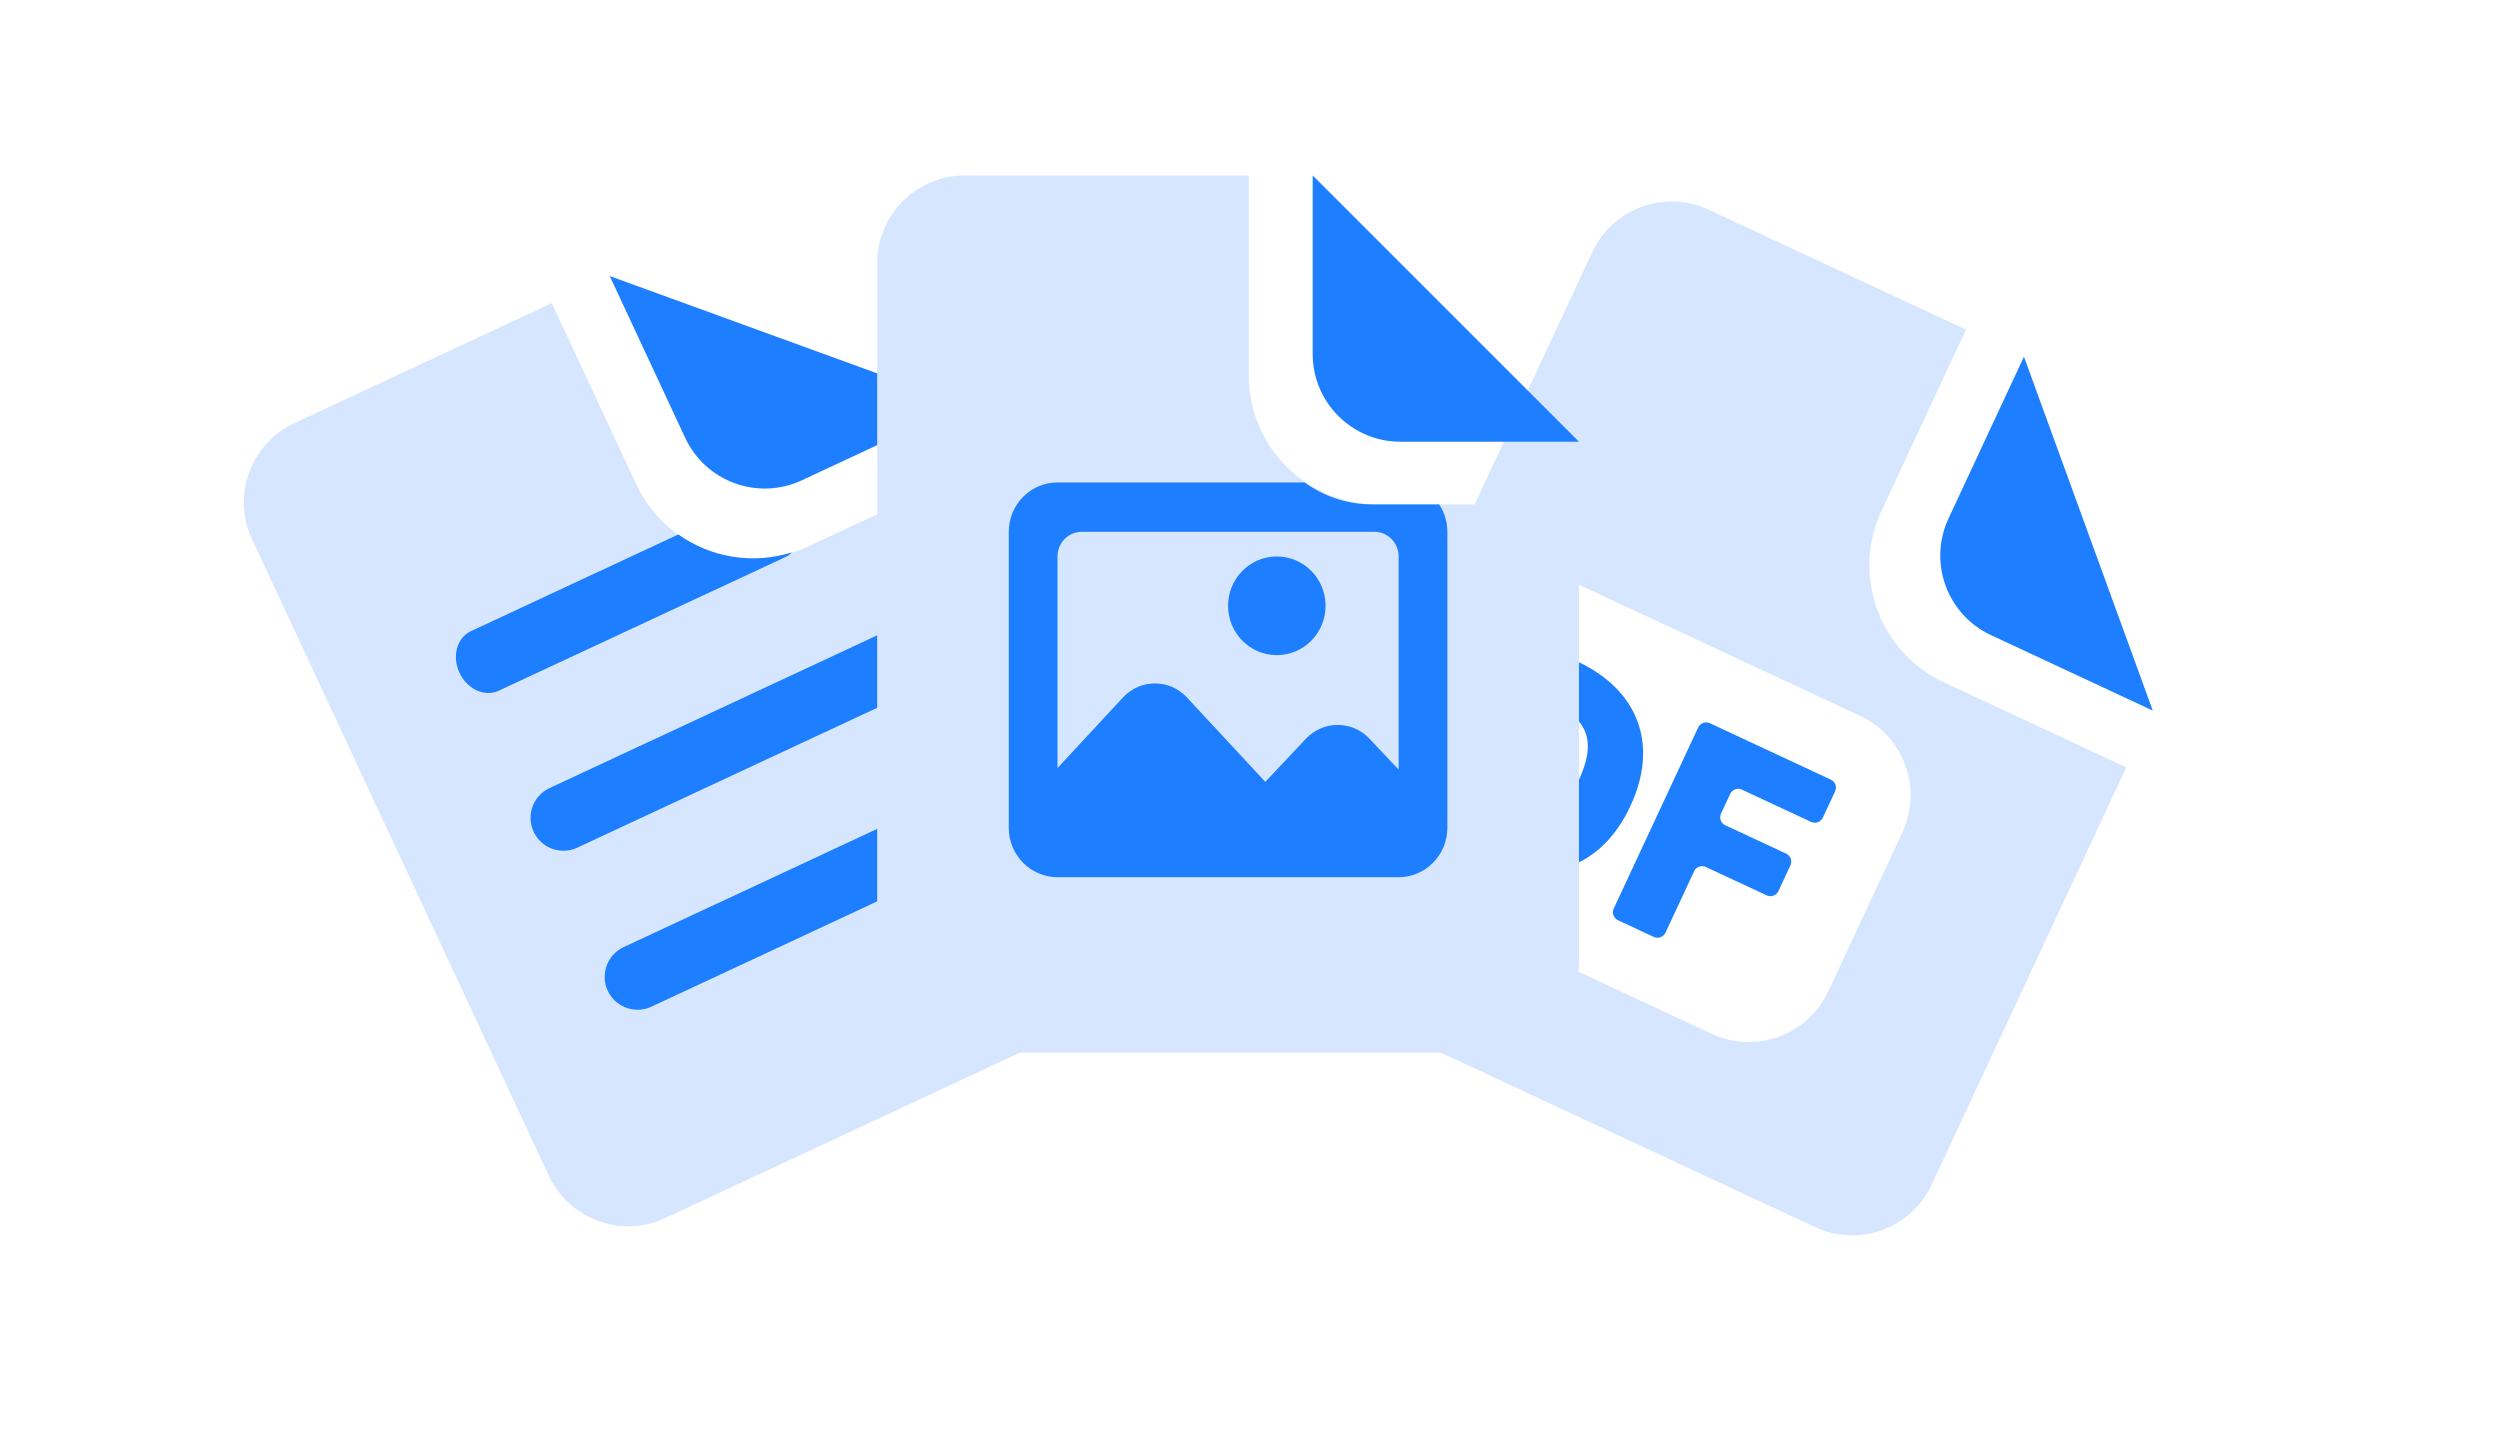 <svg width="57" height="33" viewBox="0 0 57 33" fill="none" xmlns="http://www.w3.org/2000/svg">
<g clip-path="url(#clip0_909_1485)">
<path d="M42.898 11.648C42.212 13.12 42.849 14.871 44.322 15.557L48.479 17.496L44.041 27.012C43.575 28.013 42.385 28.446 41.384 27.979L30.508 22.908C29.507 22.441 29.074 21.251 29.541 20.25L29.963 19.344L39.026 23.57C40.027 24.037 41.217 23.604 41.684 22.603L43.375 18.977C43.841 17.976 43.408 16.786 42.407 16.32L33.344 12.093L36.303 5.749C36.769 4.748 37.959 4.315 38.96 4.782L44.825 7.516L42.898 11.648Z" fill="#D7E6FF"/>
<path d="M32.156 13.305C33.162 13.782 33.523 14.715 33.079 15.666C32.635 16.618 31.682 16.907 30.651 16.434L30.147 16.199C30.047 16.152 29.928 16.196 29.881 16.296L29.423 17.278C29.377 17.378 29.257 17.422 29.157 17.375L28.34 16.994C28.24 16.948 28.197 16.828 28.244 16.728L30.169 12.598C30.216 12.499 30.335 12.456 30.435 12.502L32.156 13.305ZM35.974 15.086C37.354 15.737 37.827 16.976 37.173 18.378C36.519 19.78 35.263 20.222 33.892 19.583L32.374 18.875C32.273 18.828 32.23 18.709 32.277 18.609L34.203 14.479C34.249 14.379 34.368 14.337 34.468 14.383L35.974 15.086ZM41.743 17.776C41.843 17.822 41.887 17.941 41.841 18.041L41.56 18.643C41.513 18.743 41.394 18.786 41.294 18.74L39.715 18.003C39.615 17.957 39.496 18 39.449 18.1L39.239 18.55C39.193 18.65 39.236 18.769 39.336 18.816L40.725 19.463C40.825 19.51 40.868 19.629 40.822 19.729L40.547 20.318C40.5 20.418 40.381 20.461 40.281 20.415L38.892 19.767C38.792 19.721 38.673 19.764 38.626 19.864L37.973 21.265C37.926 21.365 37.807 21.409 37.707 21.362L36.89 20.981C36.79 20.934 36.747 20.815 36.793 20.715L38.719 16.585C38.766 16.485 38.885 16.443 38.985 16.489L41.743 17.776ZM35.181 15.935C35.081 15.889 34.961 15.932 34.915 16.032L33.924 18.156C33.877 18.256 33.921 18.376 34.021 18.422L34.322 18.563C35.013 18.885 35.546 18.77 35.981 17.822C36.428 16.88 36.17 16.404 35.456 16.064L35.181 15.935ZM31.171 14.004C31.071 13.957 30.952 14.001 30.905 14.101L30.482 15.007C30.436 15.107 30.48 15.226 30.579 15.272L30.855 15.401C31.299 15.608 31.668 15.479 31.849 15.093C32.035 14.693 31.89 14.34 31.446 14.133L31.171 14.004ZM49.083 16.201L45.393 14.48C44.392 14.013 43.959 12.823 44.426 11.822L46.146 8.132L49.083 16.201Z" fill="#1D7EFF"/>
</g>
<g clip-path="url(#clip1_909_1485)">
<path d="M14.507 11.041C14.729 11.516 15.062 11.903 15.46 12.188L10.736 14.39C10.417 14.539 10.3 14.964 10.475 15.34C10.65 15.715 11.051 15.899 11.37 15.75L17.918 12.697C17.97 12.672 18.014 12.638 18.054 12.601C18.176 12.562 18.298 12.519 18.417 12.464L22.574 10.525L27.012 20.042C27.479 21.043 27.046 22.233 26.044 22.699L15.169 27.771C14.168 28.238 12.978 27.805 12.511 26.803L5.749 12.303C5.282 11.302 5.715 10.111 6.716 9.645L12.581 6.91L14.507 11.041ZM14.219 21.593C13.844 21.768 13.681 22.215 13.856 22.59C14.031 22.965 14.478 23.128 14.853 22.953L22.557 19.361C22.932 19.186 23.095 18.739 22.919 18.364C22.744 17.988 22.298 17.826 21.923 18.001L14.219 21.593ZM12.529 17.968C12.153 18.143 11.991 18.59 12.166 18.965C12.341 19.34 12.787 19.503 13.163 19.328L20.866 15.735C21.242 15.56 21.404 15.114 21.229 14.739C21.054 14.363 20.608 14.201 20.232 14.376L12.529 17.968Z" fill="#D7E6FF"/>
<path d="M21.923 18.001C22.298 17.826 22.744 17.988 22.919 18.364C23.094 18.739 22.932 19.185 22.556 19.36L14.853 22.953C14.477 23.128 14.031 22.965 13.856 22.59C13.681 22.215 13.844 21.768 14.219 21.593L21.923 18.001ZM20.232 14.376C20.607 14.201 21.054 14.363 21.229 14.739C21.404 15.114 21.241 15.56 20.866 15.735L13.162 19.328C12.787 19.503 12.341 19.34 12.166 18.965C11.991 18.589 12.153 18.143 12.528 17.968L20.232 14.376ZM15.465 12.185C16.203 12.709 17.162 12.878 18.062 12.592C18.02 12.633 17.973 12.671 17.918 12.697L11.37 15.75C11.051 15.899 10.65 15.715 10.475 15.339C10.3 14.964 10.417 14.539 10.736 14.39L15.465 12.185ZM21.97 9.23L18.281 10.951C17.28 11.418 16.09 10.984 15.623 9.984L13.902 6.294L21.97 9.23Z" fill="#1D7EFF"/>
</g>
<g clip-path="url(#clip2_909_1485)">
<path fill-rule="evenodd" clip-rule="evenodd" d="M28.471 4H22C20.895 4 20 4.895 20 6V22C20 23.105 20.895 24 22 24H34C35.105 24 36 23.105 36 22V11.5L31.413 11.5C29.788 11.5 28.471 10.183 28.471 8.558L28.471 4Z" fill="#D7E6FF"/>
<path d="M29.745 11C30.179 11.313 30.709 11.5 31.285 11.5H32.812C32.931 11.679 33 11.893 33 12.125V18.875C33 19.496 32.502 20 31.889 20H24.111C23.498 20 23 19.496 23 18.875V12.125C23 11.504 23.498 11 24.111 11H29.745ZM24.667 12.125C24.36 12.125 24.111 12.377 24.111 12.687V17.511L25.605 15.901C25.999 15.476 26.667 15.476 27.061 15.901L28.849 17.826L29.776 16.842C30.17 16.424 30.83 16.424 31.224 16.842L31.889 17.547V12.687C31.889 12.377 31.64 12.125 31.333 12.125H24.667ZM29.111 12.687C29.725 12.687 30.223 13.191 30.223 13.812C30.223 14.434 29.725 14.937 29.111 14.937C28.498 14.937 28 14.434 28 13.812C28 13.191 28.498 12.687 29.111 12.687ZM36 10.071H31.929C30.824 10.071 29.929 9.175 29.929 8.071V4L36 10.071Z" fill="#1D7EFF"/>
</g>
<defs>
<clipPath id="clip0_909_1485">
<rect width="24" height="24" fill="white" transform="translate(34.368 0.433) rotate(25)"/>
</clipPath>
<clipPath id="clip1_909_1485">
<rect width="24" height="24" fill="white" transform="translate(0.433 10.368) rotate(-25)"/>
</clipPath>
<clipPath id="clip2_909_1485">
<rect width="24" height="24" fill="white" transform="translate(16 2)"/>
</clipPath>
</defs>
</svg>
